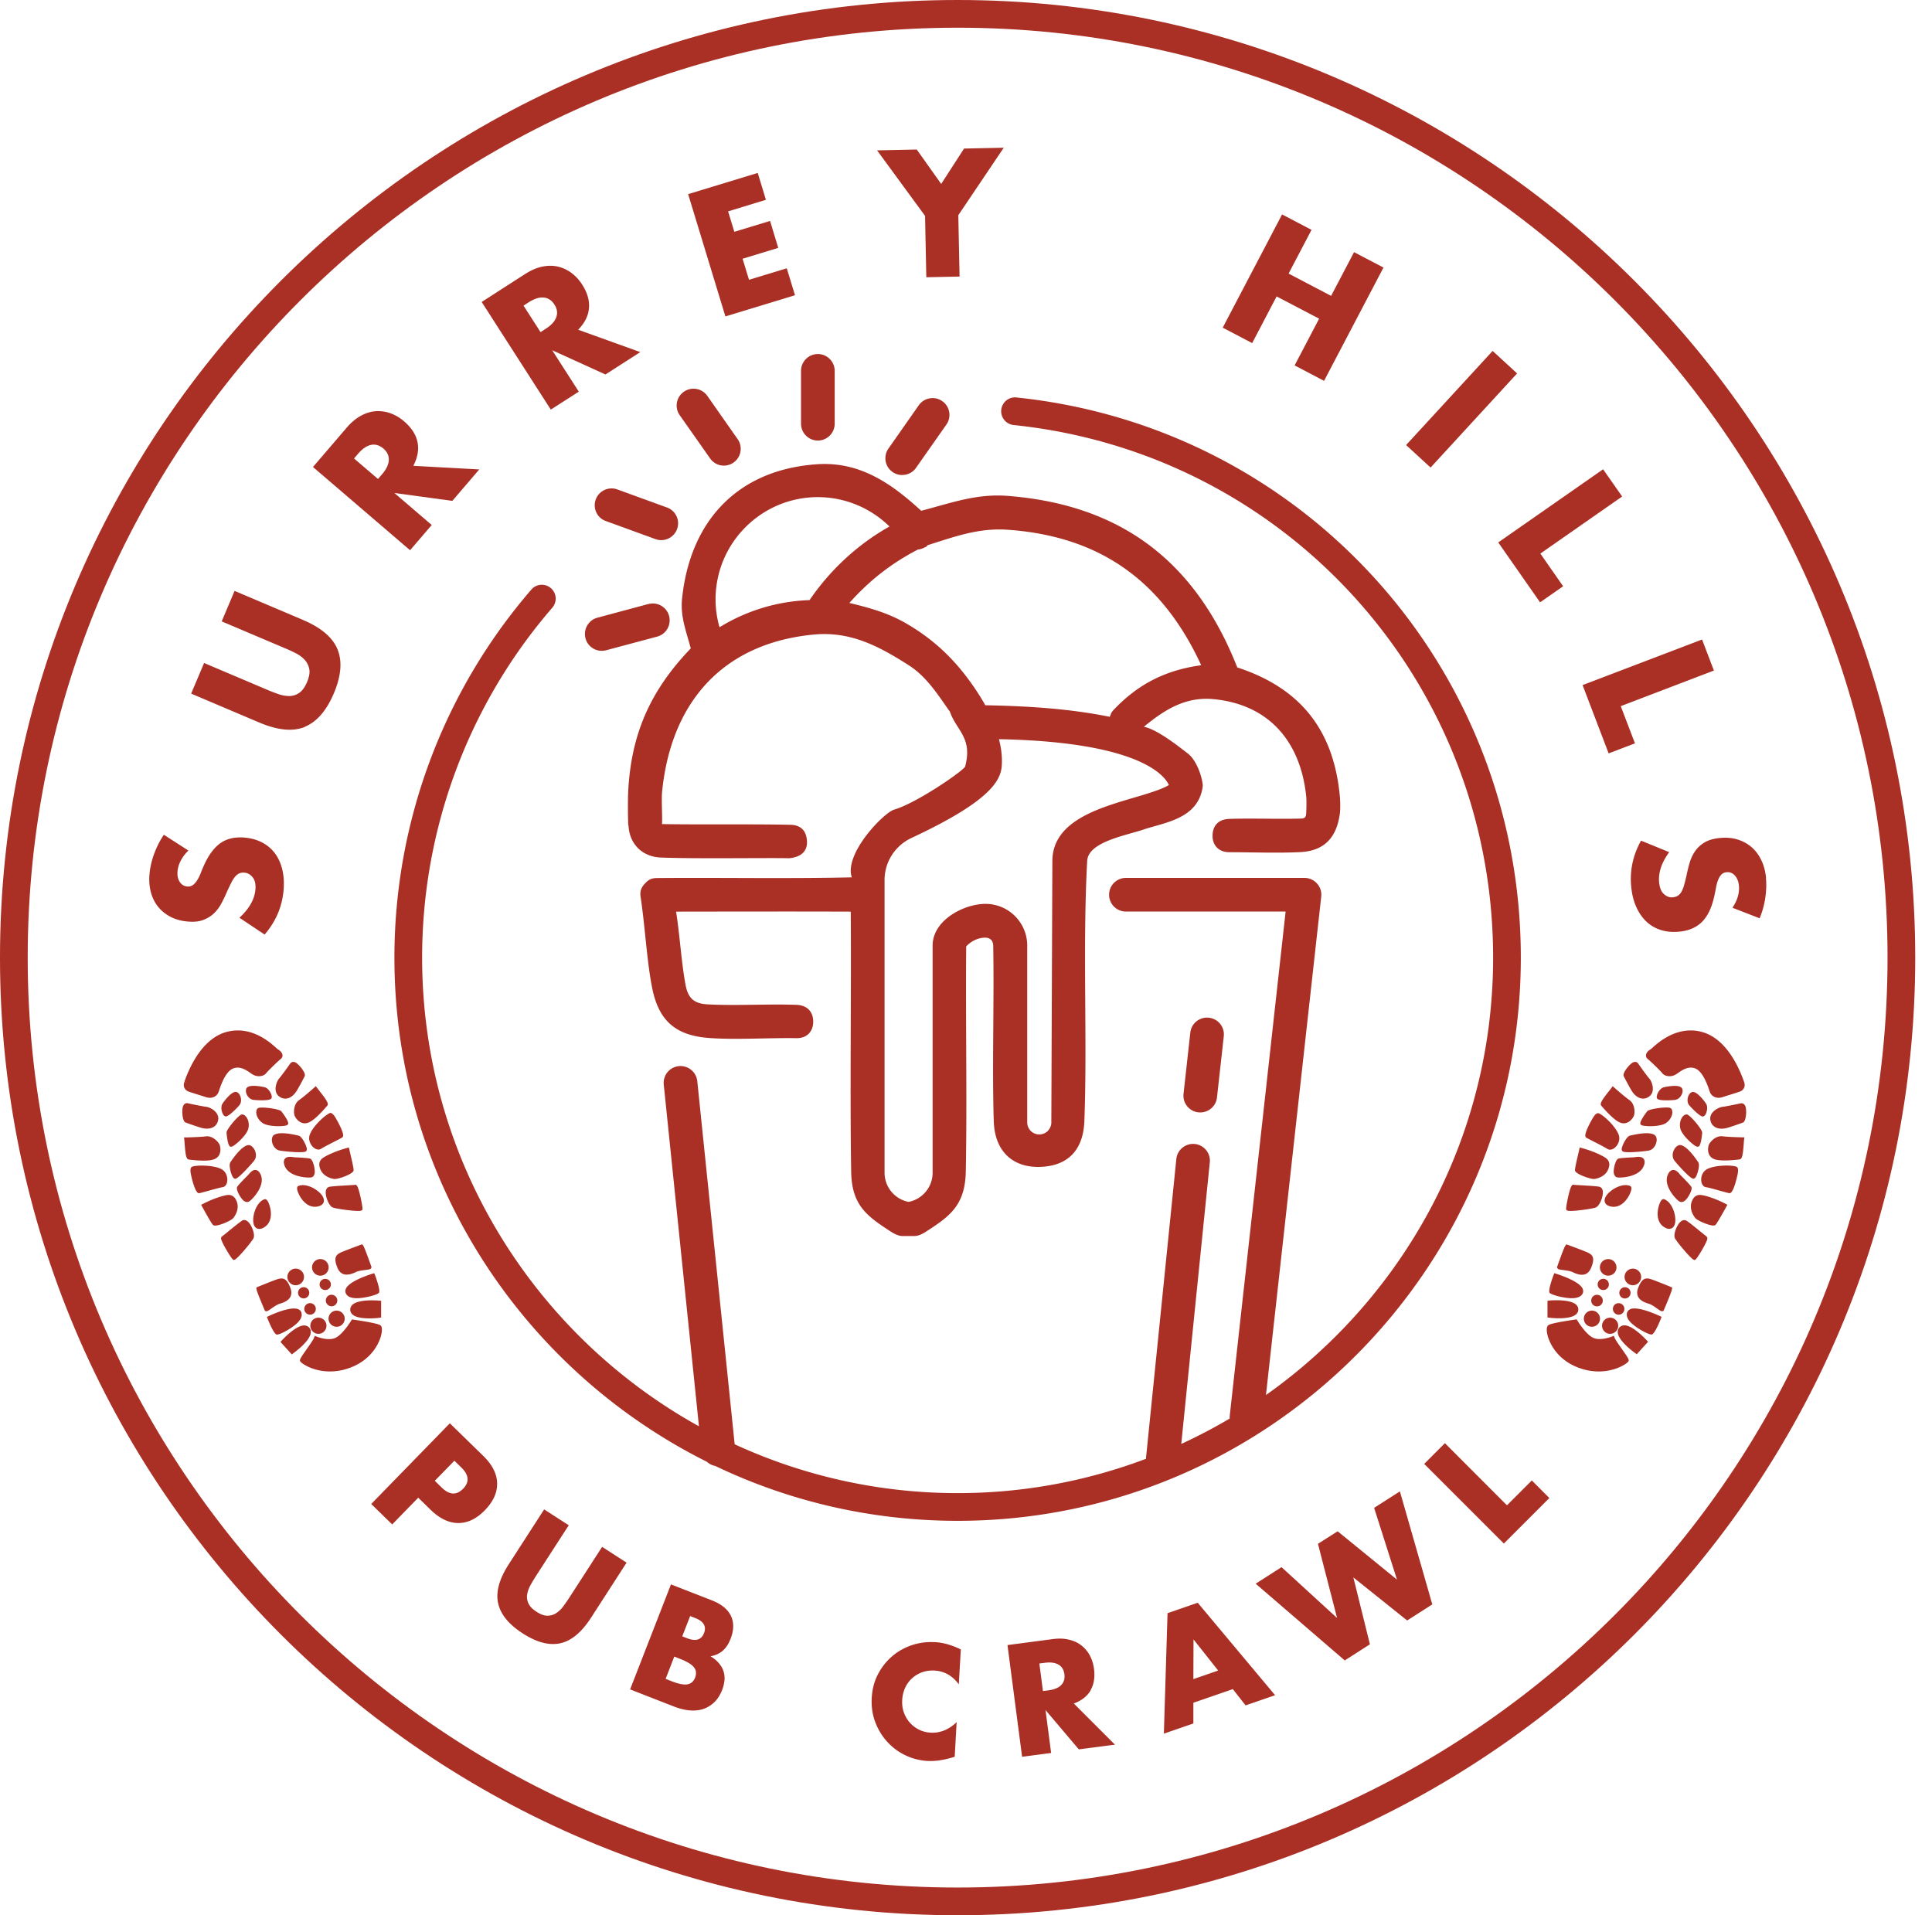 <svg xmlns="http://www.w3.org/2000/svg" id="Layer_1" data-name="Layer 1" viewBox="0 0 278.96 276.54"><defs><style>.cls-1{fill:#aa2f24}</style></defs><path d="M29.31 132.84a4.42 4.42 0 0 0 1.59-.97c.44-.42.8-.92 1.1-1.49.3-.57.57-1.15.83-1.75.23-.5.44-.93.62-1.28s.37-.63.56-.84c.19-.21.4-.35.61-.43s.46-.1.73-.07c.45.05.84.28 1.16.7.32.42.44 1.02.36 1.8-.07.68-.29 1.36-.67 2.02-.38.67-.92 1.33-1.63 1.98l3.64 2.43c1.58-1.84 2.49-3.92 2.72-6.25.11-1.12.06-2.14-.15-3.05-.21-.92-.56-1.71-1.04-2.37a5.471 5.471 0 0 0-1.82-1.59c-.73-.39-1.57-.64-2.51-.73-1.4-.14-2.57.11-3.51.74-.94.64-1.75 1.71-2.43 3.21-.17.38-.33.76-.48 1.15-.15.39-.32.73-.51 1.03-.19.3-.39.54-.63.71-.23.17-.51.24-.83.21-.47-.05-.83-.28-1.09-.7s-.35-.94-.29-1.55c.05-.49.2-.98.46-1.48s.62-.99 1.1-1.46l-3.54-2.28c-.58.86-1.04 1.77-1.4 2.74-.35.97-.57 1.9-.66 2.81-.1.97-.04 1.87.17 2.69.21.82.56 1.52 1.03 2.12.47.6 1.06 1.08 1.77 1.46.71.38 1.52.61 2.43.7.91.09 1.67.03 2.3-.2zM44 104.94c1.73-.7 3.13-2.31 4.2-4.82 1.06-2.51 1.24-4.63.54-6.35-.7-1.73-2.38-3.15-5.02-4.27l-9.85-4.18-1.86 4.4 9.24 3.92c.5.21 1 .44 1.5.7s.92.57 1.26.95.55.82.65 1.33c.09.51-.01 1.13-.33 1.87-.31.74-.69 1.25-1.12 1.55-.43.29-.9.45-1.4.46a4.8 4.8 0 0 1-1.55-.26c-.53-.18-1.05-.38-1.55-.59l-9.24-3.92-1.87 4.42 9.85 4.18c2.65 1.12 4.83 1.33 6.57.63zM62.33 75.8l-5.39-4.62 8.37 1.14 3.89-4.54-9.52-.52c.62-1.21.83-2.35.6-3.43-.22-1.08-.87-2.08-1.93-2.99-.59-.51-1.23-.89-1.92-1.15-.69-.25-1.39-.36-2.11-.32-.72.04-1.45.25-2.17.64-.73.39-1.43.97-2.1 1.75l-4.86 5.67 14.02 12.02 3.12-3.64zm-7.16-7.33-.59.69-3.46-2.96.59-.69c.62-.72 1.24-1.14 1.86-1.27.63-.13 1.22.05 1.78.52.56.48.82 1.04.79 1.68-.03.64-.36 1.32-.97 2.04zm28.4-11.92-3.84-5.98 7.69 3.5 5.03-3.23-8.97-3.23c.95-.98 1.47-2.01 1.56-3.11.1-1.1-.23-2.24-.99-3.42-.42-.66-.93-1.21-1.51-1.65-.58-.44-1.23-.75-1.93-.92-.7-.17-1.46-.18-2.27-.02s-1.65.52-2.51 1.07l-6.28 4.04 9.98 15.54 4.04-2.59zm-5.52-8.59-2.46-3.83.76-.49c.8-.51 1.51-.74 2.15-.68.64.06 1.15.39 1.55 1.01s.49 1.23.27 1.83c-.21.6-.72 1.16-1.52 1.67l-.76.49zm36.74-5.33-1.19-3.89-5.45 1.66-.93-3.04 5.15-1.57-1.18-3.89-5.16 1.57-.9-2.95 5.46-1.67-1.18-3.88-10.05 3.06 5.38 17.66 10.05-3.06zm18.96-2.6 4.8-.1-.18-8.86 6.56-9.74-5.73.12-3.3 5.11-3.53-4.97-5.73.12 6.93 9.46.18 8.86zm50.58 2.77 6.14 3.21-3.54 6.75 4.25 2.23 8.58-16.36-4.25-2.22-3.31 6.31-6.14-3.22 3.31-6.31-4.25-2.23-8.57 16.35 4.25 2.23 3.53-6.74zm18.697 21.46 12.492-13.59 3.534 3.248-12.492 13.59zm19.343 22.71 3.33-2.32-3.29-4.72 11.81-8.24-2.75-3.93-15.14 10.56 6.04 8.65zm9.9 21.81 3.8-1.45-2.05-5.37 13.45-5.14-1.71-4.48-17.25 6.58 3.76 9.86zM255 126.75c-.1-.97-.33-1.84-.71-2.6-.37-.76-.85-1.38-1.43-1.87-.58-.49-1.26-.85-2.03-1.08-.77-.23-1.61-.29-2.52-.2-.91.09-1.65.31-2.21.65s-1.02.77-1.36 1.27c-.34.5-.6 1.06-.78 1.68-.18.62-.33 1.24-.46 1.88-.13.54-.24 1-.35 1.38s-.24.69-.39.94-.32.43-.51.54c-.19.12-.43.19-.7.22-.46.05-.88-.1-1.28-.45s-.63-.91-.71-1.69c-.07-.68.02-1.39.25-2.12.24-.73.64-1.48 1.2-2.26l-4.06-1.66c-1.18 2.12-1.65 4.34-1.42 6.66.11 1.12.36 2.11.75 2.96s.89 1.56 1.49 2.11c.6.55 1.3.95 2.1 1.19.79.24 1.66.31 2.61.22 1.4-.14 2.49-.62 3.29-1.43.8-.81 1.38-2.02 1.74-3.63.09-.4.17-.81.25-1.22.07-.41.17-.78.29-1.11.12-.33.28-.61.47-.82s.45-.34.77-.37c.47-.05.87.11 1.2.47.33.36.53.85.59 1.47.05.49 0 1-.15 1.54s-.41 1.09-.78 1.65l3.92 1.52c.4-.96.67-1.95.82-2.96.15-1.02.18-1.98.09-2.89zM64.95 205.51 53.6 217.16l3.03 2.95 3.76-3.86 1.79 1.75c1.31 1.27 2.64 1.91 4 1.91 1.36 0 2.64-.62 3.84-1.86 1.2-1.24 1.79-2.53 1.76-3.89-.03-1.36-.7-2.67-2.01-3.95l-4.82-4.7zm1.91 9.45c-.94.97-1.97.91-3.08-.17l-1-.98 2.83-2.9 1 .98c1.11 1.08 1.2 2.11.25 3.08zm15.27 15.83c-.26.4-.54.8-.83 1.19-.3.4-.64.71-1.01.95-.38.24-.79.36-1.25.36s-.98-.18-1.57-.57c-.59-.38-.98-.78-1.17-1.21-.19-.42-.25-.85-.18-1.29.07-.44.22-.87.46-1.31.24-.44.49-.85.74-1.25l4.8-7.43-3.55-2.29-5.11 7.92c-1.37 2.13-1.89 4-1.54 5.61s1.53 3.07 3.55 4.37 3.83 1.78 5.43 1.43c1.6-.35 3.09-1.59 4.46-3.72l5.11-7.92-3.53-2.28-4.8 7.43zm20.62.27-5.87-2.29-5.9 15.16 6.33 2.47c.8.31 1.56.5 2.28.56s1.37 0 1.97-.21c.59-.2 1.12-.53 1.59-.98.46-.45.83-1.03 1.11-1.74.18-.46.29-.91.34-1.35.05-.44.01-.88-.11-1.29-.12-.42-.34-.81-.65-1.19s-.72-.73-1.25-1.05c.7-.13 1.28-.39 1.75-.79s.85-.98 1.15-1.74c.49-1.26.5-2.37.04-3.32-.46-.95-1.39-1.7-2.78-2.24zm-2.38 11.16c-.22.56-.59.89-1.12.98-.53.09-1.29-.06-2.28-.45l-.86-.34 1.25-3.22.86.34c.99.39 1.65.79 1.98 1.21.33.42.38.91.17 1.48zm1.28-6.42c-.38.98-1.19 1.23-2.42.75l-.72-.28 1.14-2.93.72.28c1.23.48 1.66 1.21 1.28 2.19zm33.25 1.31c-1.13-.06-2.23.09-3.29.45-1.06.37-2 .9-2.82 1.61s-1.5 1.57-2.03 2.59c-.53 1.01-.82 2.15-.89 3.4-.07 1.25.1 2.41.51 3.5.41 1.08.99 2.03 1.73 2.84s1.61 1.46 2.61 1.94c1 .48 2.06.75 3.18.82.55.03 1.1 0 1.67-.07.57-.08 1.18-.21 1.84-.4l.44-.13.28-5c-1.14 1.09-2.39 1.59-3.74 1.52-.62-.04-1.19-.18-1.7-.44-.52-.26-.96-.6-1.34-1.03-.37-.42-.65-.92-.85-1.47s-.27-1.16-.23-1.81c.04-.63.18-1.21.43-1.75.25-.53.59-.99 1-1.36.41-.37.89-.66 1.44-.86.55-.2 1.14-.28 1.78-.25 1.44.08 2.61.75 3.52 1.99l.29-5.04c-.67-.33-1.32-.57-1.93-.75-.62-.17-1.25-.28-1.89-.31zm22.56 6.94c.49-.84.66-1.87.5-3.1-.09-.68-.28-1.31-.58-1.88-.3-.57-.7-1.05-1.19-1.45-.5-.4-1.09-.69-1.8-.86-.71-.18-1.51-.21-2.4-.09l-6.52.86 2.11 16.13 4.19-.55-.81-6.2 4.81 5.68 5.22-.68-5.94-5.94c1.12-.42 1.92-1.05 2.42-1.89zm-4.24-.74c-.4.4-1.01.65-1.84.76l-.79.1-.52-3.98.79-.1c.83-.11 1.48-.02 1.97.26s.77.75.86 1.39c.08.64-.07 1.16-.47 1.56zm15.36-10.39-.53 17.4 4.26-1.47v-2.99l5.7-1.97 1.84 2.35 4.26-1.47-11.17-13.35-4.36 1.51zm3.73 9.53.02-5.74 3.56 4.5-3.59 1.24zm26.1-24.73 3.3 10.36-8.57-6.98-2.84 1.81 2.76 10.71-8.02-7.34-3.73 2.39 12.86 11.08 3.63-2.33-2.39-9.66 7.77 6.22 3.63-2.32-4.68-16.32-3.72 2.38zm19.18-.37-8.96-8.97-2.99 2.99 11.5 11.5 6.57-6.57-2.53-2.54-3.59 3.59z" class="cls-1"/><path d="M138.27 0C62.03 0 0 62.03 0 138.27s62.03 138.27 138.27 138.27 138.27-62.03 138.27-138.27S214.52 0 138.27 0zm0 272.54C64.23 272.54 4 212.31 4 138.27S64.23 4 138.27 4s134.27 60.23 134.27 134.27-60.23 134.27-134.27 134.27z" class="cls-1"/><path d="M146.36 61.37c39.47 4.1 69.23 37.16 69.23 76.9 0 26.07-12.98 49.14-32.8 63.16l7.98-71.97a2.38 2.38 0 0 0-.61-1.89c-.46-.52-1.12-.81-1.81-.81h-25.78c-1.34 0-2.43 1.09-2.43 2.43s1.09 2.43 2.43 2.43h23.06l-8.07 72.81c-.01.13-.01.26 0 .39-2.26 1.34-4.6 2.56-7 3.67l4.12-40.65a2.42 2.42 0 0 0-2.17-2.66c-1.33-.13-2.53.84-2.66 2.17l-4.37 43.07v.21a76.836 76.836 0 0 1-27.21 4.96 76.84 76.84 0 0 1-32.19-7.05l-5.4-52.43a2.435 2.435 0 0 0-2.67-2.17 2.428 2.428 0 0 0-2.17 2.67l5.08 49.33c-23.81-13.19-39.97-38.58-39.97-67.67 0-18.56 6.67-36.51 18.8-50.53.72-.84.63-2.1-.21-2.82-.84-.72-2.1-.63-2.82.21a81.275 81.275 0 0 0-19.77 53.15c0 31.84 18.4 59.44 45.11 72.78.33.3.74.52 1.2.6 10.61 5.08 22.48 7.93 35.01 7.93 44.84 0 81.32-36.48 81.32-81.32 0-41.8-31.31-76.57-72.82-80.88-1.12-.12-2.08.69-2.2 1.78-.11 1.1.68 2.08 1.78 2.2z" class="cls-1"/><path d="M90.75 119.16c.12 2.75 2.03 4.56 4.68 4.66 4.84.19 14.62.04 18 .09 2.34.04.53 0 .53 0 1.69-.13 2.63-1.02 2.56-2.41-.07-1.39-.72-2.38-2.43-2.41-5.93-.12-12.42 0-18.5-.1.06-1.37-.11-3.5.02-4.77 1.33-12.99 8.89-21.34 21.83-22.59 5.37-.52 9.46 1.68 13.72 4.39 2.56 1.62 4.17 4.14 5.87 6.57.04.05.07.02.12.16.97 2.76 3.31 3.77 2.21 7.92-.15.55-6.96 5.27-10.25 6.23-1.51.44-7.27 6.37-6.12 9.78-9.54.21-18.77.02-28.06.1-.93 0-1.32.26-1.83.82-.52.56-.73 1.09-.6 1.93.63 4.07.9 9.38 1.69 13.24.95 4.61 3.36 6.7 8.01 7.09 3.74.31 8.95-.03 12.79.04 1.59.03 2.45-1.05 2.43-2.41-.02-1.36-.8-2.34-2.43-2.4-3.95-.15-8.87.15-12.83-.07-1.94-.11-2.81-.88-3.17-2.8-.61-3.24-.83-7.2-1.37-10.59 8.42-.01 16.82-.03 25.22 0 .09 12.28-.13 25.55.06 37.53.08 4.98 2.35 6.47 5.89 8.78.49.28.99.53 1.57.53h1.63c.58 0 1.08-.25 1.57-.54 3.55-2.28 5.79-3.84 5.89-8.78.2-10.29-.04-21.9.06-32.5.69-.75 1.74-1.28 2.77-1.26.64.01 1.12.37 1.13 1.17.15 8.03-.17 17.64.08 25.34.14 4.38 2.78 6.66 6.54 6.59 3.75-.06 6.36-2.03 6.54-6.6.45-11.89-.27-25.17.41-37.6.15-2.74 5.63-3.66 8.12-4.51 3.12-1.05 7.92-1.54 8.56-6.22.08-.54-.6-3.6-2.21-4.81-1.1-.83-4.32-3.44-6.29-3.81 2.96-2.44 6-4.38 10.07-3.99 7.99.77 12.55 6.12 13.37 14.02.07.66.03 1.9 0 2.47-.02.57-.23.74-.73.75-3.29.1-7.17-.06-10.36.05-1.64.05-2.42 1.04-2.43 2.41-.02 1.36.85 2.4 2.43 2.4 3.08 0 7.27.15 10.31-.02 3.58-.2 5.2-2.3 5.64-5.55.09-.67.06-1.83 0-2.5-.89-9.57-5.69-15.63-14.81-18.61-6.04-15.32-16.79-23.5-33.18-24.77-4.56-.35-8.24 1.07-12.46 2.15-4.25-3.9-8.81-7.12-14.97-6.72-11.5.75-18.41 8.16-19.56 19.45-.26 2.57.63 4.76 1.26 7.14-5.72 5.97-8.59 12.18-9.03 20.58-.07 1.3-.05 3.59 0 4.93zm78.03-5.82c-.89.61-3.39 1.35-5.11 1.85-5.22 1.54-11.72 3.45-11.72 9.16l-.15 37.77a1.741 1.741 0 0 1-3.48 0v-25.59c0-3.32-2.7-6.02-6.02-6.02-3.11 0-7.64 2.34-7.64 6.02v32.81c0 2.08-1.5 3.82-3.47 4.2a4.29 4.29 0 0 1-3.47-4.2v-42.29c0-2.58 1.52-4.95 3.87-6.05 11.21-5.23 12.89-8.2 13.05-10.41.1-1.29-.08-2.61-.4-3.86 20.32.39 23.93 5.28 24.53 6.61zm-35.1-34.37c.22-.11.19-.23.32-.27 3.87-1.22 7.29-2.5 11.5-2.21 13.35.94 22.33 7.39 27.94 19.56-5.17.72-9.13 2.72-12.71 6.52-.26.28-.36.58-.49.93-5.95-1.2-11.9-1.55-17.98-1.67-.2-.41-.85-1.44-1.03-1.72-2.82-4.36-6.04-7.59-10.45-10.13-2.61-1.5-5.26-2.23-8.14-2.92 2.89-3.24 6.06-5.73 9.93-7.73.34.02.89-.26 1.12-.37zm-15.6-7.19c3.91 0 7.61 1.55 10.35 4.24-4.54 2.56-8.49 6.17-11.54 10.63-4.74.16-9.18 1.57-13 3.92-.37-1.3-.57-2.64-.57-4.02 0-8.15 6.63-14.77 14.77-14.77zm55.23 88.84c1.22 0 2.28-.92 2.41-2.16l.98-8.83c.15-1.33-.81-2.54-2.15-2.68-1.33-.15-2.54.81-2.68 2.15l-.98 8.83c-.15 1.33.81 2.54 2.15 2.68.09 0 .18.01.27.01zm-55.22-97.01c1.34 0 2.43-1.09 2.43-2.43v-7.63c0-1.34-1.09-2.43-2.43-2.43s-2.43 1.09-2.43 2.43v7.63c0 1.34 1.09 2.43 2.43 2.43z" class="cls-1"/><path d="M130.28 68.58c.77 0 1.52-.36 1.99-1.04l2.19-3.12 2.19-3.12c.3-.42.44-.91.44-1.39 0-.77-.36-1.52-1.04-1.99-1.1-.77-2.62-.5-3.39.6l-4.38 6.25c-.3.42-.44.91-.44 1.39 0 .77.36 1.52 1.04 1.99.42.3.91.44 1.39.44zm-29.94-5.51 2.19 3.12c.47.68 1.23 1.04 1.99 1.04.48 0 .97-.14 1.39-.44.68-.47 1.04-1.23 1.04-1.99 0-.48-.14-.97-.44-1.39l-4.38-6.25a2.437 2.437 0 0 0-4.43 1.39c0 .48.14.97.44 1.39l2.19 3.12zm-14.32 9.05a2.416 2.416 0 0 0 1.45 3.11l7.17 2.61c.27.1.56.15.83.15a2.438 2.438 0 0 0 2.44-2.43c0-.99-.61-1.92-1.6-2.28l-7.17-2.61c-1.26-.46-2.66.19-3.12 1.45zm7.6 15.09-3.68.99-3.68.99c-1.09.29-1.8 1.27-1.8 2.35 0 .21.03.42.08.63.29 1.09 1.27 1.8 2.35 1.8.21 0 .42-.03.63-.08l7.37-1.97c1.09-.29 1.8-1.27 1.8-2.35 0-.21-.03-.42-.08-.63a2.43 2.43 0 0 0-2.98-1.72zm-67 69c-.25.72.12 1.19.55 1.38.12.05.65.22 1.51.49.39.12.77.24 1.05.33.32.11.61.12.87.07.49-.1.82-.43.96-.81.02-.05.05-.13.08-.23.25-.75.92-2.74 2.04-3.17.98-.38 1.88.24 2.47.65.16.11.3.21.42.27.64.34 1.49.24 1.85-.22.22-.29 1.7-1.74 2.09-2.04.19-.15.29-.34.28-.56-.03-.46-.53-.78-.68-.87-.05-.03-.13-.11-.26-.22-.88-.79-3.55-3.19-7.06-2.3-3.47.89-5.35 4.89-6.16 7.19l.25.13-.27-.09zm.18 5.87.17.06c.39.14 1.19.43 2.01.68.48.15.94.18 1.33.1.19-.04.36-.1.51-.19.35-.2.58-.53.67-.96.08-.37 0-.74-.24-1.07-.41-.56-1.15-.87-1.53-.9-.44-.04-2.19-.41-2.6-.5-.12-.03-.54-.07-.72.52-.17.57-.06 2.09.39 2.25zm3.75 5.4c.14-.03.26-.06.38-.1.35-.14.62-.38.76-.71.24-.55.1-1.18.02-1.37-.15-.39-.99-1.35-2-1.22-.85.11-2.8.15-2.82.15h-.32l.04.32c.02.13.03.34.05.59.13 1.71.23 2.25.64 2.29l.14.02c.56.06 2.12.24 3.1.04zm1.56 3.94c.34-.04.58-.31.67-.71.14-.56-.04-1.36-.63-1.79-.87-.64-3.43-.76-4.36-.48-.35.11-.32.59-.23 1.08 0 .03.56 2.79 1.16 2.76.02 0 .06 0 .1-.01.17-.03.52-.13 1.23-.32.77-.21 1.72-.48 2.06-.53zm2.05 2c-.46-1.09-1.26-.91-1.77-.79-.32.08-1.5.38-3.09 1.2l-.26.14.15.26c.04.08.13.23.23.42 1 1.79 1.24 2.15 1.38 2.25.11.08.33.07.61.02.79-.16 2.02-.73 2.27-1.04.23-.29.96-1.31.48-2.45zm.75 2.86c-.42.28-1.26.96-1.93 1.51-.41.34-.76.62-.93.74-.05.04-.14.13-.13.29.02.5 1.48 2.9 1.71 3.04l.13.07.12-.04c.43-.13 2.54-2.68 2.73-3.12.25-.57-.29-1.94-.84-2.4-.29-.24-.6-.28-.87-.1zm-2.36-15.08h.1c.56-.11 1.85-1.52 1.93-1.64.29-.37.26-.88.14-1.23s-.34-.6-.59-.66c-.73-.18-1.98 1.64-1.99 1.66-.3.45-.15 1.11 0 1.43.11.26.25.4.42.43zm.64 4.33c.07.04.15.06.24.04.03 0 .07-.02.1-.03.47-.2 2.11-1.62 2.33-2.61.18-.8-.1-1.45-.39-1.76-.18-.19-.38-.28-.58-.25-.47.09-2.21 2.17-2.18 2.61 0 .07.14 1.78.49 2zm.82 4.66h.02c.5-.1 2.36-2.21 2.68-2.62.4-.54.26-1.26-.06-1.73-.26-.39-.61-.57-.92-.48-.63.17-1.42.94-2.4 2.36l-.06.09c-.3.43.11 1.74.32 2.1.12.21.27.31.43.29zm1.78 3.36c.11-.02.19-.07.23-.1.54-.39 2.24-2.24 1.66-3.75-.18-.46-.41-.71-.72-.76-.48-.08-.85.38-1.08.66-.04.05-.07.08-.09.1-.09.08-1.39 1.38-1.55 1.69-.19.37.45 1.55.9 1.94.26.23.48.25.65.22zm1.85 3.87a.83.83 0 0 0 .21-.06c1.64-.7 1.35-2.65.97-3.58-.08-.21-.3-.75-.67-.61-1.26.49-1.85 2.73-1.48 3.7.17.44.53.64.97.55zm5.14-23.95c-.53-.32-.81 0-.88.1-.28.41-1.29 1.81-1.58 2.13-.25.28-.59 1.02-.52 1.7.05.4.23.73.54.94.35.25.74.34 1.12.26h.02c.53-.11 1.03-.53 1.41-1.18.41-.69.78-1.4.98-1.79l.12-.23c.23-.42-.72-1.61-1.23-1.93zm3.01 3.62-.18-.26-.24.21s-1.48 1.31-2.18 1.8c-.83.58-.81 1.86-.65 2.25.18.46.83 1.26 1.73 1.08.08-.02.17-.04.26-.08.91-.35 2.19-1.83 2.61-2.31l.09-.1c.28-.3-.01-.77-1.08-2.13-.15-.19-.28-.36-.36-.46zm1.77 3.66c-.9.43-2.67 2.22-2.89 3.29-.15.72.26 1.43.74 1.75.24.16.49.22.71.18a.66.66 0 0 0 .26-.11c.28-.19 1.16-.64 1.86-1 .83-.42 1.13-.58 1.22-.66.46-.39-1.03-2.83-1.04-2.86-.18-.27-.5-.78-.87-.61zm2.88 5.22-.06-.29-.29.08c-1.72.47-2.8 1.04-3.12 1.22-.43.24-1.15.65-.75 1.76.42 1.16 1.64 1.43 2.01 1.49.1.01.26 0 .45-.04.83-.16 2.28-.75 2.37-1.16.03-.17-.03-.61-.51-2.62-.05-.2-.08-.36-.1-.44zm-2.4 8.37c.46.2 3.39.61 4.04.48.03 0 .06-.02.08-.03l.14-.07.03-.12c.07-.26-.47-3.01-.8-3.4l-.14-.14-.15.02c-.2.02-.65.05-1.18.08-.87.05-1.94.11-2.45.19-.32.05-.52.29-.57.66-.09.71.43 2.09 1 2.34zm-9.84-17.36s-2.16-.51-2.59.12c-.14.21-.14.54 0 .89.15.34.47.73.93.81.11.02 1.51.15 2.23 0 .18-.04.32-.09.39-.17.1-.13.11-.33.01-.6-.12-.33-.45-.92-.97-1.05zm3.01 5.55c.07-.01.12-.03.16-.04.13-.05.21-.12.24-.23.11-.39-.94-1.75-.99-1.8-.27-.35-2.98-.71-3.37-.45-.16.11-.25.31-.25.57 0 .43.23 1.09.9 1.56.76.53 2.63.53 3.32.39zm-.81 3.6c.46.09 2.8.34 3.56.19.09-.02.16-.04.2-.07.2-.15.14-.42.12-.51-.09-.41-.67-1.66-1.18-1.77l-.09-.02c-1.69-.39-2.79-.43-3.38-.12-.29.15-.42.52-.36.98.08.56.46 1.19 1.12 1.32zm4.47 3.88h.05c.17-.03.46-.16.52-.68.07-.58-.26-1.89-.65-2.03-.34-.12-2.27-.2-2.28-.2-.03 0-.08 0-.14-.02-.35-.05-.94-.14-1.24.24-.19.24-.2.58-.02 1.04.59 1.52 3.1 1.73 3.75 1.65zm1.3 4.11c.43-.17.56-.45.59-.66.07-.44-.25-.98-.86-1.47-.77-.62-1.93-1.09-2.79-.76-.37.14-.16.71-.08.92.33.88 1.32 2.35 2.82 2.06.1-.02.21-.05.32-.09zm-5.82 14.14c.48-.15 1.28-.4 1.59-1.04.17-.35.17-.76 0-1.22-.52-1.41-1.05-1.55-1.84-1.31-.59.18-2.81 1.09-2.9 1.13l-.19.08.02.21c.02.23.33 1.04 1.07 2.8.05.13.09.21.1.23l.06.14.13.04c.05.02.1.02.15 0 .14-.03.3-.14.61-.36.35-.25.83-.58 1.19-.7zm3.18 1.28a.786.786 0 0 0-.46-.5c-1.11-.49-3.97.84-4.3 1l-.23.11.09.24s.86 2.18 1.3 2.3c.04.01.11 0 .18 0 .61-.12 2.17-1 2.87-1.72.49-.51.68-.98.54-1.42zm1.34 2.91c.03-.29-.04-.55-.22-.75a.966.966 0 0 0-.71-.32c-1.22-.02-3.06 1.96-3.27 2.19l-.17.19 1.63 1.8.2-.15c.24-.17 2.39-1.74 2.54-2.95zm5.57-8.44c.38-.08.74-.24 1.02-.37.31-.15.89-.22 1.31-.27.53-.07.71-.09.81-.26l.07-.14-.05-.13s-.04-.12-.09-.26c-.65-1.81-.95-2.58-1.09-2.76l-.13-.16-.19.07c-.1.03-2.34.86-2.91 1.12-.74.36-1.03.82-.47 2.2.18.45.46.75.82.9.29.11.6.11.89.05zm.85 3.43c.46.03 1.08-.04 1.67-.16.85-.17 1.63-.43 1.76-.63.25-.4-.58-2.56-.59-2.58l-.1-.24-.25.08c-.34.1-3.35 1.05-3.84 2.17-.1.23-.1.47 0 .68.19.41.65.64 1.35.68zm3.49 2.83.25-.03v-2.42l-.26-.02c-.3-.03-3-.24-3.89.6-.21.2-.31.44-.31.71 0 .27.13.51.34.7.92.8 3.57.5 3.87.47zm.11 1.07c-.44-.29-3.09-.69-3.89-.8l-.18-.03-.1.16s-1.28 2.11-2.37 2.54c-1.07.42-2.62-.21-2.63-.22l-.27-.11-.1.27c-.12.31-.63 1.03-1.08 1.67-.92 1.31-1.02 1.5-.93 1.72.13.33 2.51 1.99 5.86 1.33.48-.09.97-.24 1.49-.44 3.21-1.25 4.31-3.92 4.44-5.17.05-.49-.03-.8-.23-.93zm-11.96-5.79c.65-.13 1.07-.76.94-1.41-.13-.65-.76-1.07-1.41-.94-.65.13-1.07.76-.94 1.41.13.65.76 1.07 1.41.94zm1.07 1.91c.44-.09.73-.51.64-.95s-.51-.73-.95-.64c-.44.09-.73.51-.64.95.09.44.51.73.95.64zm.91 2.35a.832.832 0 1 0-.331-1.63.832.832 0 0 0 .331 1.63z" class="cls-1"/><path d="M46.2 192.57c.63-.12 1.04-.74.92-1.37a1.17 1.17 0 0 0-1.37-.92c-.63.12-1.04.74-.92 1.37.12.63.74 1.04 1.37.92zm.29-8.4c.65-.13 1.07-.76.94-1.41-.13-.65-.76-1.07-1.41-.94-.65.13-1.07.76-.94 1.41s.76 1.07 1.41.94zm.63 2.08c.44-.09.73-.51.64-.95a.815.815 0 0 0-1.6.31c.08.44.51.73.95.64zm.91 2.35c.45-.09.74-.53.66-.98-.09-.45-.53-.74-.98-.66s-.74.53-.65.98c.09.45.53.74.98.66zm.8 2.95c.63-.12 1.04-.74.92-1.37a1.17 1.17 0 0 0-1.37-.92c-.63.12-1.04.74-.92 1.37.12.63.74 1.04 1.37.92zm196.83-42.57c-3.5-.89-6.18 1.51-7.06 2.3-.12.11-.21.19-.26.22-.15.09-.65.41-.68.87-.01.22.09.41.28.56.39.3 1.87 1.75 2.09 2.04.36.46 1.21.56 1.85.22.12-.06.26-.16.42-.27.59-.41 1.49-1.03 2.47-.65 1.11.43 1.78 2.42 2.04 3.17.03.1.06.18.08.23.14.38.48.72.96.81.25.05.54.04.87-.07.28-.09.66-.21 1.05-.33.86-.27 1.39-.44 1.51-.49.43-.19.8-.66.55-1.38s-.27.09-.27.09l.25-.13c-.81-2.31-2.69-6.31-6.16-7.19zm5.68 10.33c-.41.09-2.16.46-2.6.5-.38.04-1.12.35-1.53.9-.24.33-.32.7-.24 1.07.09.43.33.76.67.96.15.09.32.15.51.19.39.08.84.04 1.33-.1.81-.25 1.62-.54 2.01-.68l.17-.06c.45-.16.56-1.68.39-2.25-.17-.59-.59-.55-.72-.52zm-2.6 4.76c-1.01-.14-1.85.83-2 1.22-.08.19-.22.82.02 1.37.15.33.41.58.76.71.11.04.24.08.38.1.98.19 2.55.02 3.1-.04l.14-.02c.41-.04.51-.58.64-2.29.02-.25.03-.46.05-.59l.04-.31h-.32s-1.98-.04-2.82-.15zm1.93 4.37c-.93-.29-3.48-.16-4.36.48-.6.43-.77 1.23-.63 1.79.1.4.33.67.67.71.34.05 1.29.31 2.06.53.71.19 1.05.29 1.23.32.05 0 .08.01.1.01.6.03 1.15-2.73 1.16-2.76.09-.5.12-.98-.23-1.08zm-4.6 4.19c-.51-.12-1.32-.31-1.77.79-.47 1.14.25 2.17.48 2.45.25.31 1.48.88 2.27 1.04.28.06.5.06.61-.02.14-.1.38-.47 1.38-2.25.11-.19.19-.34.23-.42l.15-.26-.26-.14c-1.59-.82-2.77-1.12-3.09-1.2zm.34 5.9c-.16-.12-.52-.41-.93-.74-.67-.55-1.51-1.23-1.93-1.51-.26-.18-.58-.14-.87.1-.55.46-1.1 1.83-.84 2.4.19.44 2.3 2.98 2.73 3.12l.12.04.13-.07c.22-.14 1.69-2.54 1.71-3.04 0-.17-.08-.25-.13-.29zm-.5-17.33c.17-.03.3-.17.42-.43.14-.32.29-.98 0-1.43-.01-.02-1.26-1.84-1.99-1.66-.25.06-.47.31-.59.66-.12.35-.15.86.14 1.23.09.11 1.37 1.53 1.93 1.64h.1zm-.14 2.33c.03-.44-1.7-2.51-2.18-2.61-.19-.03-.4.06-.58.25-.29.31-.57.96-.39 1.76.22.99 1.85 2.41 2.33 2.61l.1.03c.09.02.17 0 .24-.04.35-.22.49-1.93.49-2zm-1.32 6.66c.16.02.31-.08.43-.29.21-.36.62-1.68.32-2.1l-.06-.09c-.98-1.42-1.77-2.19-2.4-2.36-.31-.08-.66.1-.92.48-.32.47-.46 1.19-.06 1.73.31.42 2.18 2.53 2.68 2.62h.02zm-2.01 3.26s.13.08.23.1c.16.03.39 0 .65-.22.45-.38 1.09-1.57.9-1.94-.16-.31-1.47-1.61-1.55-1.69-.02-.02-.05-.06-.09-.1-.22-.28-.6-.74-1.08-.66-.3.05-.54.3-.72.76-.59 1.52 1.12 3.37 1.66 3.75zm-2.13-.29c-.37-.14-.59.4-.67.61-.38.93-.67 2.89.97 3.58.07.03.14.05.21.06.44.09.8-.11.97-.55.38-.97-.22-3.21-1.48-3.7zm-4.63-19.69c-.51.31-1.45 1.5-1.23 1.93l.12.23c.2.38.58 1.1.98 1.79.38.65.88 1.06 1.41 1.18h.02c.38.08.77-.01 1.12-.26.31-.22.5-.54.54-.94.08-.68-.26-1.42-.52-1.7-.29-.31-1.3-1.72-1.58-2.13-.07-.11-.35-.42-.88-.1zm-1.75 8.62c.09.03.17.06.26.08.91.18 1.55-.62 1.73-1.08.15-.39.18-1.67-.65-2.25-.7-.49-2.17-1.78-2.18-1.8l-.24-.21-.18.26c-.08.11-.21.27-.36.46-1.07 1.36-1.36 1.83-1.08 2.13l.09.1c.42.48 1.71 1.96 2.61 2.31zm-3.9-.73s-1.5 2.47-1.04 2.86c.09.08.39.23 1.22.66.71.36 1.58.81 1.86 1 .08.05.17.09.26.11.22.04.47-.02.71-.18.48-.32.89-1.03.74-1.75-.22-1.08-1.99-2.87-2.89-3.29-.37-.17-.7.33-.87.61zm-1.94 4.32-.06.29c-.02.08-.05.24-.1.44-.48 2.01-.54 2.45-.51 2.62.08.41 1.53.99 2.37 1.16.19.04.35.05.45.04.37-.06 1.59-.32 2.01-1.49.4-1.11-.32-1.52-.75-1.76-.32-.18-1.4-.75-3.12-1.22l-.29-.08zm-1.01 5.38-.14.14c-.32.38-.87 3.14-.8 3.4l.03.12.14.07s.05.02.08.03c.65.13 3.58-.28 4.04-.48.57-.25 1.09-1.63 1-2.34-.05-.37-.25-.61-.57-.66-.5-.08-1.58-.14-2.45-.19-.53-.03-.98-.05-1.18-.08l-.15-.02zm14.83-12.26c.46-.08.78-.47.93-.81.15-.34.15-.67 0-.88-.42-.63-2.57-.13-2.59-.12-.52.13-.86.72-.97 1.05-.09.27-.09.47.01.6.06.08.2.13.39.17.72.14 2.11.02 2.23 0zm-.45 1.77c0-.26-.09-.47-.25-.57-.39-.26-3.1.1-3.37.45-.04.06-1.09 1.41-.99 1.81.03.11.11.19.24.23.04.02.1.03.16.04.69.14 2.56.14 3.32-.39.67-.47.9-1.14.9-1.56zm-2.27 4.24c.07-.46-.07-.83-.36-.98-.58-.31-1.69-.27-3.38.12l-.09.02c-.51.11-1.09 1.36-1.18 1.77-.02.09-.08.36.12.51.04.03.11.05.2.07.76.15 3.1-.1 3.56-.19.66-.13 1.04-.76 1.12-1.32zm-1.85 3.55c.18-.46.17-.8-.02-1.04-.3-.38-.89-.29-1.24-.24-.06 0-.11.02-.14.02-.02 0-1.95.08-2.28.2-.39.14-.72 1.45-.65 2.03.06.51.36.64.52.68h.05c.66.08 3.16-.13 3.75-1.65zm-1.91 3.79c.08-.21.29-.77-.08-.92-.86-.34-2.02.14-2.79.76-.62.49-.93 1.03-.86 1.47.03.21.16.49.59.66.11.04.22.07.32.09 1.5.3 2.49-1.18 2.82-2.06zm2.93 12.54c-.79-.24-1.31-.1-1.84 1.31-.17.46-.17.87 0 1.22.31.64 1.11.89 1.59 1.04.37.12.84.45 1.19.7.31.22.48.34.61.36.05.01.1 0 .15 0l.13-.04.06-.14s.04-.11.1-.23c.74-1.76 1.05-2.57 1.07-2.8l.02-.21-.19-.08c-.09-.04-2.31-.95-2.9-1.13zm-2.97 4.35a.81.81 0 0 0-.46.5c-.13.44.05.91.54 1.42.7.72 2.26 1.6 2.87 1.72.08.02.14.02.18 0 .45-.12 1.3-2.28 1.3-2.3l.09-.24-.23-.11c-.32-.15-3.18-1.48-4.3-1zm-.87 2.33c-.29 0-.53.11-.71.32-.18.21-.25.47-.22.75.14 1.21 2.29 2.78 2.54 2.95l.2.15 1.63-1.8-.17-.19c-.21-.23-2.06-2.21-3.27-2.19zm-4.78-8.31c.57-1.39.27-1.84-.47-2.2-.56-.26-2.81-1.09-2.91-1.12l-.19-.07-.13.16c-.14.18-.45.96-1.09 2.76-.05.14-.08.23-.09.26l-.05.13.07.14c.1.17.28.19.81.26.42.05 1 .13 1.31.27.28.13.64.3 1.02.37.3.06.6.06.89-.05.36-.14.64-.44.82-.9zm-1.22 3.7c.1-.22.1-.45 0-.68-.49-1.11-3.5-2.06-3.84-2.17l-.25-.08-.1.24s-.84 2.18-.59 2.58c.12.19.9.46 1.76.63.59.12 1.21.19 1.67.16.7-.04 1.16-.27 1.35-.68zm-4.82 1.03-.26.02v2.42l.24.03c.3.04 2.94.33 3.87-.47a.91.91 0 0 0 .34-.7c0-.27-.1-.52-.31-.71-.89-.83-3.58-.62-3.89-.6zm9.42 5.35-.1-.27-.27.11s-1.56.64-2.63.22c-1.1-.43-2.36-2.52-2.37-2.54l-.1-.16-.18.03c-.8.11-3.45.5-3.89.8-.2.13-.28.44-.23.93.13 1.24 1.23 3.92 4.44 5.17.51.2 1.01.34 1.49.44 3.35.66 5.73-1 5.86-1.33.09-.22-.01-.41-.93-1.72-.45-.64-.96-1.36-1.08-1.67zm3.82-8.53c.13-.65-.3-1.28-.94-1.41-.65-.13-1.28.3-1.41.94-.13.65.3 1.28.94 1.41.65.13 1.28-.3 1.41-.94zm-1.52 2.22c.09-.44-.2-.87-.64-.95-.44-.09-.87.2-.95.64-.09.44.2.87.64.95.44.09.87-.2.95-.64zm-.89 2.33a.832.832 0 1 0-1.631-.33.832.832 0 0 0 1.631.33z" class="cls-1"/><path d="M232.26 192.57c.63.12 1.25-.29 1.37-.92a1.17 1.17 0 0 0-.92-1.37 1.17 1.17 0 0 0-1.37.92c-.12.63.29 1.25.92 1.37zm1.12-9.34c.13-.65-.3-1.28-.94-1.41-.65-.13-1.28.3-1.41.94-.13.65.3 1.28.94 1.41.65.13 1.28-.3 1.41-.94zm-1.72 1.43c-.44-.09-.87.2-.96.64-.09.44.2.87.64.95.44.09.87-.2.95-.64s-.2-.87-.64-.95zm-.25 3.29c.09-.45-.2-.89-.66-.98-.45-.09-.89.2-.98.66s.2.89.66.98.89-.2.98-.66zm-1.78 3.6c.63.12 1.25-.29 1.37-.92a1.17 1.17 0 0 0-.92-1.37 1.17 1.17 0 0 0-1.37.92c-.12.63.29 1.25.92 1.37z" class="cls-1"/></svg>